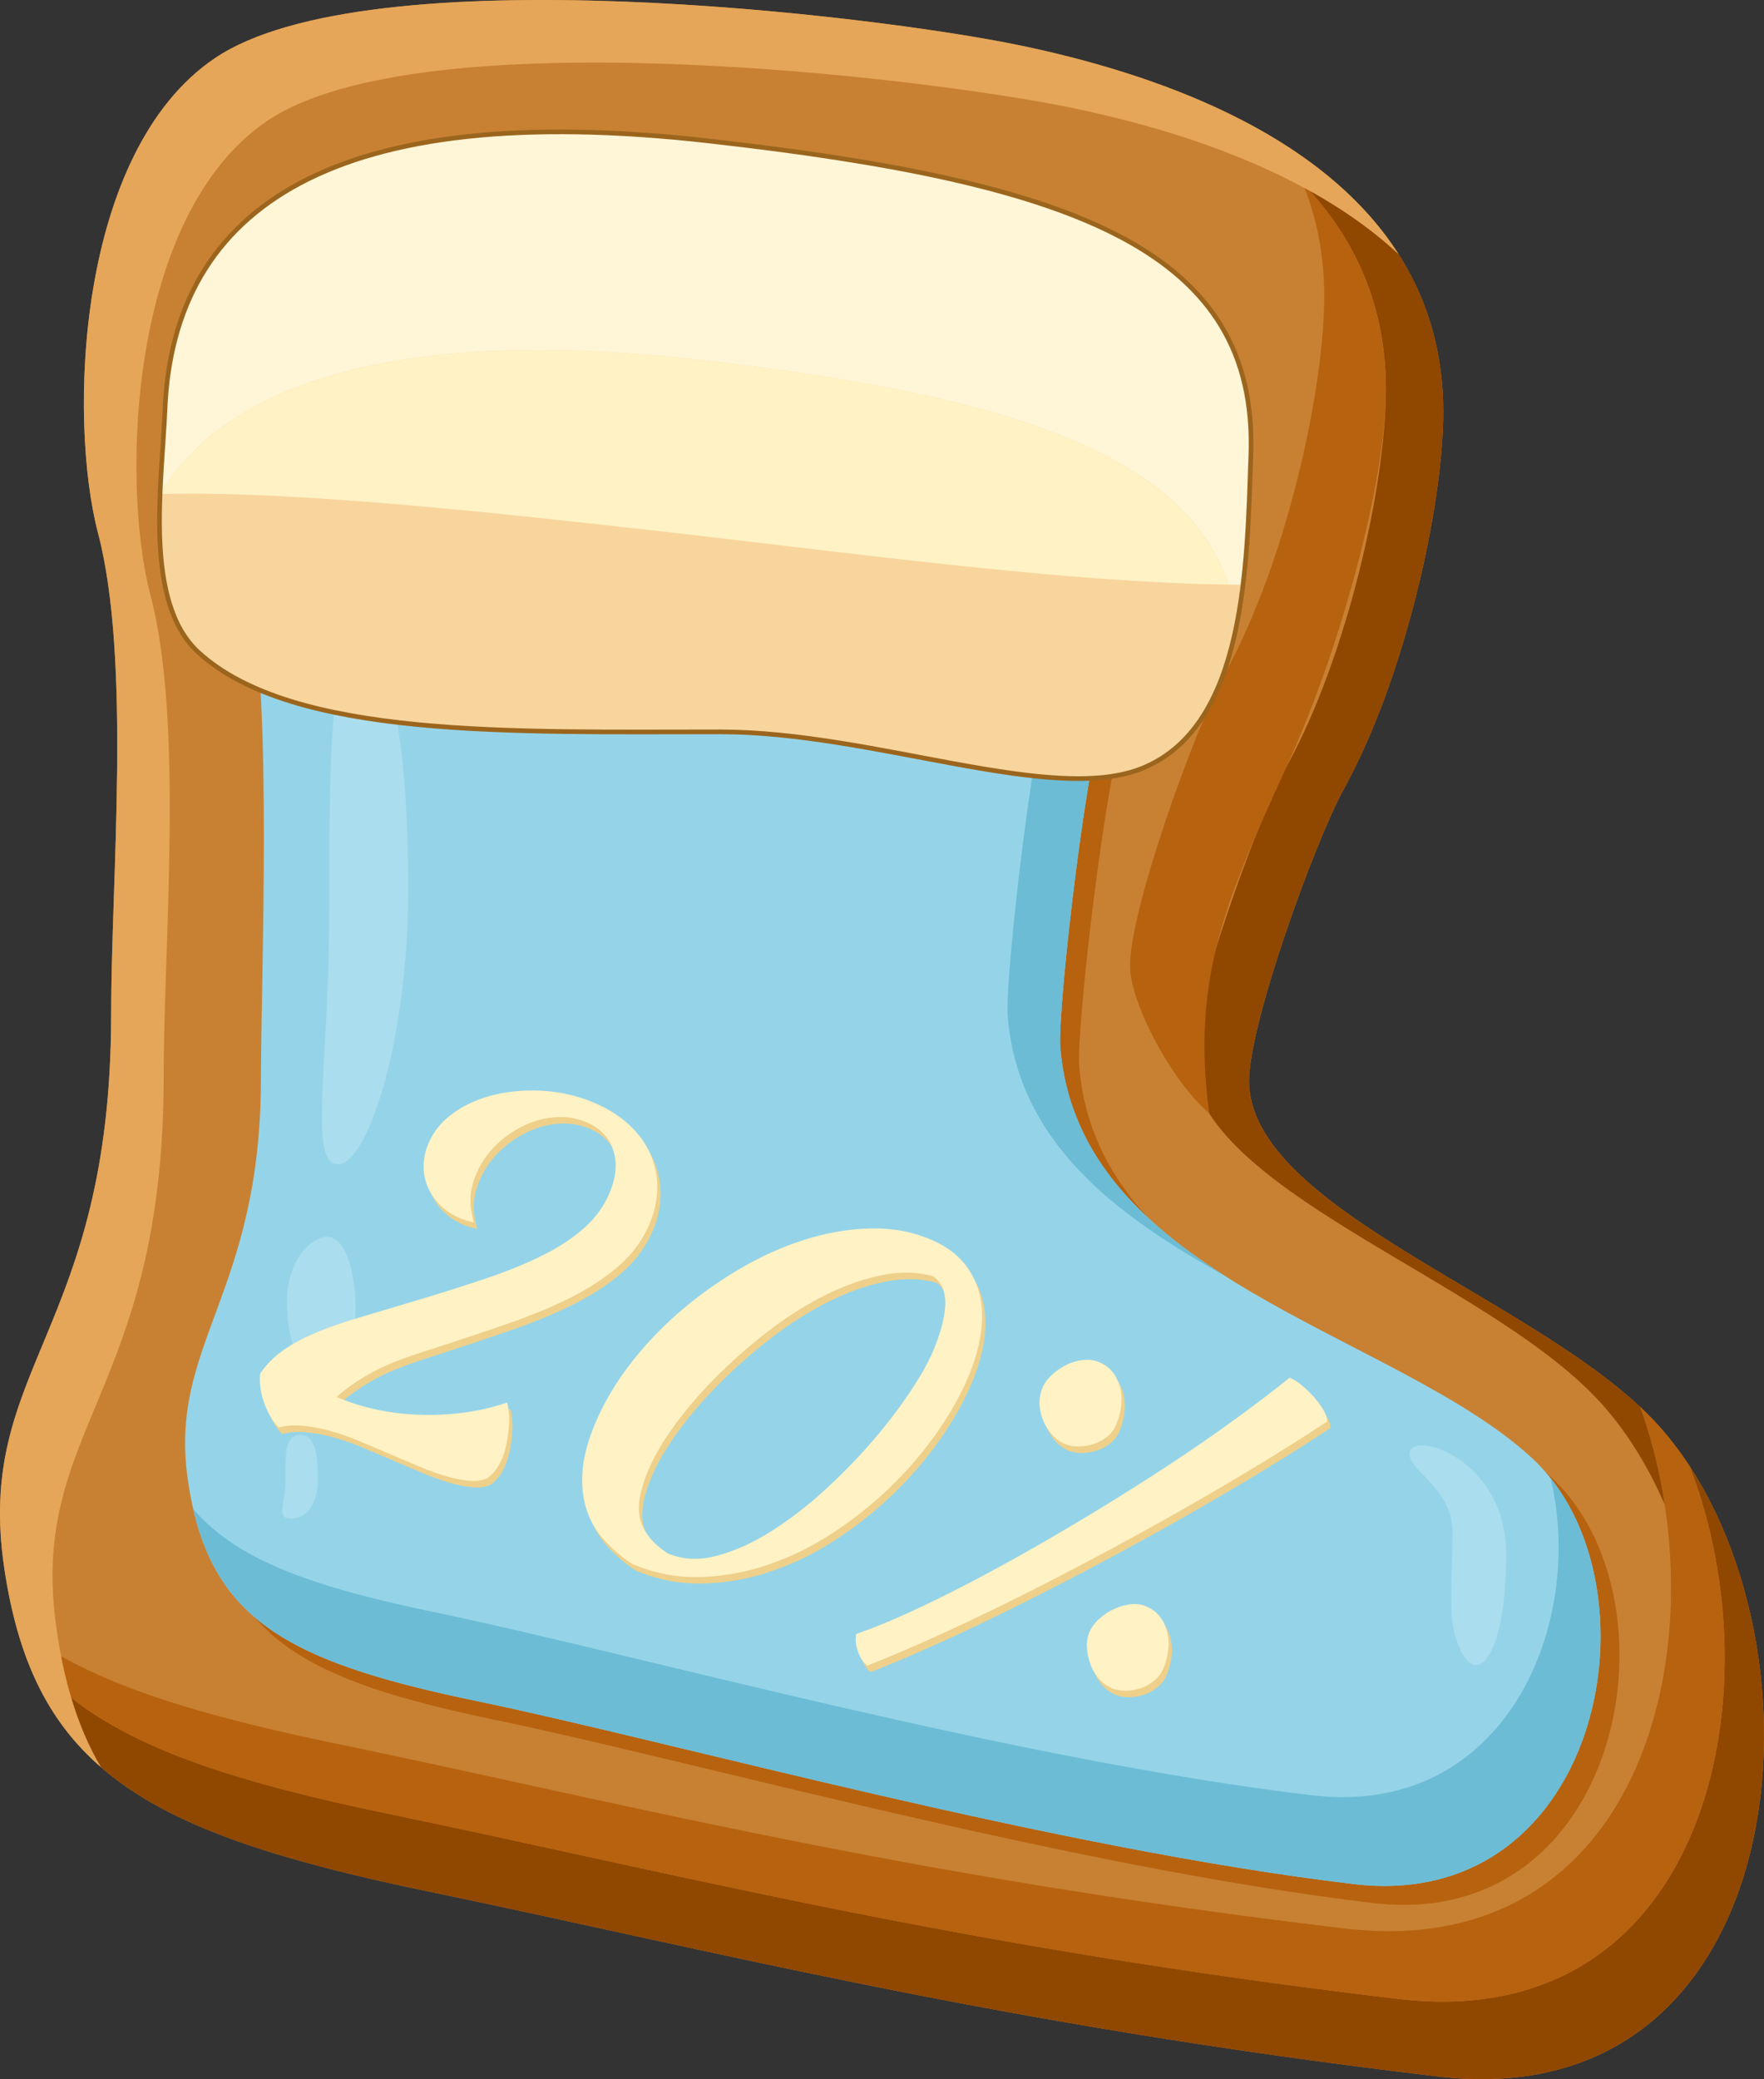 <?xml version="1.0" encoding="UTF-8"?> <svg xmlns="http://www.w3.org/2000/svg" width="2887.313" height="3402.629" viewBox="0 0 2887.313 3402.629"><rect x="0" y="0" width="2887.313" height="3402.629" fill="#333333" stroke="none"/> <g id="Сгруппировать_6" data-name="Сгруппировать 6" transform="translate(5222.347 -3243)"> <path id="Контур_38" data-name="Контур 38" d="M14985.485,6176.175c251.377-169.486,1077.764-70.794,1318.637-20.611,285.425,59.468,691.753,209.8,691.753,599.266,0,155.584-63.141,436.083-161.723,615.627-49.887,90.862-156.113,386.553-156.113,479.4,0,213.427,484.1,359.26,669.145,563.061,293.406,323.105,241.676,1137.725-360.391,1066.393-723.295-85.707-1182.531-205.51-1648.774-302.06s-648.048-199.212-697.336-529.147,174.833-385.174,174.833-907.15c0-219.637,33.151-579.473-21.479-787.519C14745.139,6767.161,14758.393,6329.3,14985.485,6176.175Z" transform="translate(-19855.945 -2838.08)" fill="#c88133" fill-rule="evenodd"></path> <path id="Контур_39" data-name="Контур 39" d="M15481.358,7436.385c171.034-115.3,733.354-48.163,897.229-14.028,194.209,40.455,325.107-28.809,325.107,236.19,0,105.856,118.168,52.369,51.123,174.526-33.924,61.8-85.529,512.461-80.375,575.4,31.17,379.141,546.617,464.819,771.26,671.031,218.744,200.777,118.965,746.482-290.666,697.975-492.123-58.293-1116.586-233.406-1433.815-299.106s-440.936-135.555-474.472-360.044,119.275-303.773,119.275-658.947c0-149.447,18.92-636.706-18.229-778.246-33.262-126.731-20.936-140.562,133.562-244.75Z" transform="translate(-20130.275 -3420.082)" fill="#b7620f" fill-rule="evenodd"></path> <path id="Контур_40" data-name="Контур 40" d="M15424.859,7379.927c171.029-115.3,733.355-48.157,897.225-14.022,194.211,40.448,325.109-28.809,325.109,236.19,0,105.852,118.172,52.368,51.121,174.521-33.92,61.8-85.529,512.466-80.375,575.4,31.174,379.141,546.623,464.819,771.268,671.031,218.734,200.782,118.955,746.482-290.668,697.979-492.125-58.3-1116.586-233.412-1433.82-299.106s-440.937-135.561-474.467-360.044,119.275-303.772,119.275-658.948c0-149.445,18.92-636.7-18.234-778.244-33.256-126.731-20.93-140.567,133.566-244.755Z" transform="translate(-20104.801 -3394.623)" fill="#95d4e8" fill-rule="evenodd"></path> <path id="Контур_41" data-name="Контур 41" d="M14880.012,7055.879c-48.893-186.276-35.645-624.137,191.449-777.262,251.377-169.486,1077.768-70.794,1318.637-20.611,172.291,35.9,388.645,104.907,533.088,239.633-129.8-204.093-407.615-298.013-619.07-342.074-240.873-50.184-1067.258-148.875-1318.635,20.611-227.094,153.125-240.348,590.985-191.449,777.257,54.631,208.046,21.479,567.882,21.479,787.518,0,521.977-224.115,577.211-174.834,907.15,22,147.184,70.352,249.143,158.578,325.5-36.018-60.522-59.2-133.409-72.59-223.062-49.283-329.94,174.834-385.176,174.834-907.151,0-219.637,33.146-579.472-21.484-787.513Z" transform="translate(-19855.941 -2838.08)" fill="#e5a659" fill-rule="evenodd"></path> <path id="Контур_42" data-name="Контур 42" d="M17495.063,10451.4c144.846,373.9,25.678,931.385-476.766,871.856-723.292-85.706-1182.534-205.509-1648.775-302.06-246.463-51.034-413.439-103.793-523.382-190.9,12.661,42.436,28.793,80.2,48.971,114.1,109.524,94.815,280.515,150.159,538.76,203.643,466.242,96.551,925.478,216.354,1648.774,302.06,563.555,66.781,644.936-642.673,412.418-998.693Z" transform="translate(-19951.791 -4808.877)" fill="#904700" fill-rule="evenodd"></path> <path id="Контур_43" data-name="Контур 43" d="M17004.637,11243.722c502.445,59.528,621.611-497.955,476.768-871.858a540.276,540.276,0,0,0-52.027-67.7q-13.436-14.807-28.887-29.215c133.963,373.5,10.6,911.982-483.652,853.415-723.291-85.7-1182.527-205.5-1648.775-302.054-198.25-41.059-345.076-83.209-452.152-143.482q7.028,35.852,16.57,67.928c109.941,87.112,276.918,139.87,523.381,190.9,466.242,96.551,925.484,216.354,1648.775,302.061Z" transform="translate(-19938.158 -4729.308)" fill="#b7620f" fill-rule="evenodd"></path> <path id="Контур_44" data-name="Контур 44" d="M18436.219,7627.291c98.582-179.544,161.723-460.042,161.723-615.627,0-100.926-27.293-185.809-72.684-257.191-43.07-40.174-92.525-74.5-145.311-103.853,75.488,83.659,124.166,189.8,124.166,324.6,0,155.584-63.133,436.088-161.715,615.633-49.891,90.862-156.117,386.547-156.117,479.4,0,213.426,484.1,359.26,669.145,563.061,42.434,46.741,77.66,103.76,105.033,166.885a859.9,859.9,0,0,0-40.092-159.664c-201.914-188.855-640.258-330.758-640.258-533.846,0-92.844,106.227-388.535,156.113-479.4Z" transform="translate(-21458.029 -3094.914)" fill="#904700" fill-rule="evenodd"></path> <path id="Контур_45" data-name="Контур 45" d="M18259.473,7586.87c85.141-186.287,161.717-460.049,161.717-615.633,0-134.8-48.68-240.945-124.168-324.6q-4.415-2.446-8.852-4.853c20.553,52.742,32.082,111.572,32.082,177.189,0,155.584-63.141,436.088-161.723,615.633-49.887,90.862-156.111,386.547-156.111,479.4,0,61.6,67.773,188.692,129.609,242.048-29.32-220.224,26.674-348.718,127.443-569.178Z" transform="translate(-21375.115 -3090.927)" fill="#b7620f" fill-rule="evenodd"></path> <path id="Контур_46" data-name="Контур 46" d="M17040.82,11005.832c-492.133-58.288-1116.593-233.4-1433.823-299.1-202.045-41.843-325.6-85.377-397.336-169.469,43.484,189.06,171.145,253.715,466,314.781,317.229,65.693,941.691,240.808,1433.813,299.095,388.664,46.032,498.391-442.886,321.756-664.554,57.852,238.886-73.615,556.764-390.408,519.242Z" transform="translate(-20115.721 -4824.746)" fill="#6cbcd5" fill-rule="evenodd"></path> <path id="Контур_47" data-name="Контур 47" d="M17634.656,8363.787c16.9,205.613,176.229,324.917,354.361,423.949-140.721-89.781-254.105-201.271-268.227-372.942-5.162-62.937,46.449-513.608,80.377-575.4,67.043-122.152-51.127-68.669-51.127-174.521,0-153.822-44.111-195.028-119.09-210.435,21.369,31.367,32.949,80.623,32.949,159.428,0,105.851,118.172,52.368,51.127,174.526C17681.105,7850.185,17629.5,8300.85,17634.656,8363.787Z" transform="translate(-21207.602 -3457.397)" fill="#6cbcd5" fill-rule="evenodd"></path> <path id="Контур_48" data-name="Контур 48" d="M15655,8010.77c48.816,0,79.47,147.831,79.47,396.2s-66.33,449.721-115.146,449.721-14.056-165.658-14.056-414.027.912-431.9,49.733-431.9Z" transform="translate(-20288.709 -3708.274)" fill="#fff" fill-rule="evenodd" opacity="0.2"></path> <path id="Контур_49" data-name="Контур 49" d="M15555.557,9767.76c26.268,0,45.857,49.08,45.857,118.029s-37.287,102.552-63.559,102.552-48.586-45.483-48.586-114.438S15529.258,9767.76,15555.557,9767.76Z" transform="translate(-20241.811 -4500.59)" fill="#fff" fill-rule="evenodd" opacity="0.2"></path> <path id="Контур_50" data-name="Контур 50" d="M15504.457,10357.9c25.447,0,29.076,33.646,29.076,73.046s-18.32,64.068-43.764,64.068-9.285-24.69-9.285-64.085-1.471-73.028,23.973-73.028Z" transform="translate(-20235.566 -4766.714)" fill="#fff" fill-rule="evenodd" opacity="0.2"></path> <path id="Контур_51" data-name="Контур 51" d="M18993.691,10566.744c0,162.156-44.139,214-71.48,163.627s-16.285-97.187-16.285-199.239c0-67.714-63.93-96.709-69.773-123.058C18825.242,10359.093,18993.691,10404.609,18993.691,10566.744Z" transform="translate(-21750.859 -4780.919)" fill="#fff" fill-rule="evenodd" opacity="0.2"></path> <path id="Контур_52" data-name="Контур 52" d="M16006.576,6488.815c608.42,68.411,900.795,181.422,888.873,514.416-6.352,177.606-7.422,441.134-175.686,511.631-148.041,62.026-439.932-58.8-692.686-58.8-341.08,0-699.413,11.206-854.13-129.966-90.258-82.341-60.006-274.689-54.86-397.989,13.886-332.917,280.064-507.7,888.488-439.295Z" transform="translate(-20070.373 -3015.33)" fill="#f8d59d" fill-rule="evenodd"></path> <path id="Контур_53" data-name="Контур 53" d="M15110.7,7066.864c110.271-184.432,397-274.239,878.584-220.1s797.023,145.74,870.371,368.292q11.947.139,23.668.187c8.939-73.134,10.553-148.128,12.83-212.011,11.922-332.992-280.453-446-888.871-514.415s-874.6,106.378-888.49,439.295C15117.084,6968.963,15112.621,7017.378,15110.7,7066.864Z" transform="translate(-20071.094 -3015.328)" fill="#fff6d8" fill-rule="evenodd"></path> <path id="Контур_54" data-name="Контур 54" d="M15989.293,7139.985c-481.58-54.136-768.311,35.672-878.582,220.1,220.168-6.139,567.729,32.712,813.619,60.329,298.4,33.509,662.572,84.356,935.336,87.859-73.348-222.552-388.783-314.161-870.373-368.292Z" transform="translate(-20071.1 -3308.552)" fill="#fff2c5" fill-rule="evenodd"></path> <path id="Контур_55" data-name="Контур 55" d="M16006.576,6488.815c608.42,68.411,900.795,181.422,888.873,514.416-6.352,177.606-7.422,441.134-175.686,511.631-148.041,62.026-439.932-58.8-692.686-58.8-341.08,0-699.413,11.206-854.13-129.966-90.258-82.341-60.006-274.689-54.86-397.989,13.886-332.917,280.064-507.7,888.488-439.295Z" transform="translate(-20070.373 -3015.33)" fill="none" stroke="#9b651d" stroke-miterlimit="22.926" stroke-width="7.62" fill-rule="evenodd"></path> <g id="Сгруппировать_3" data-name="Сгруппировать 3" transform="matrix(0.921, 0.391, -0.391, 0.921, -1287.669, 907.245)"> <path id="Контур_9" data-name="Контур 9" d="M534.165-202.422q0,42.084-18.906,81.537T462.94-41.972q-33.414,39.46-79.579,81.1t-99.8,88.125q-24.621,21.035-41.768,37.694a353.834,353.834,0,0,0-29.457,32.006,341.612,341.612,0,0,0-21.544,29.815,285.869,285.869,0,0,0-17.147,31.12q70.346,0,140.253-27.871t120.028-72.813a114.7,114.7,0,0,1,8.793,13.829,119.6,119.6,0,0,1,9.233,21.413q3.957,12.05,7.035,25.878a125.006,125.006,0,0,1,3.078,27.211q0,22.3-9.673,38.361-8.793,9.81-25.061,15.162a201.184,201.184,0,0,1-38.251,8.031,393.489,393.489,0,0,1-47.484,2.679H236.073a372.611,372.611,0,0,0-50.561,3.311,264.42,264.42,0,0,0-44.846,9.934Q120,329.64,105.932,340.989q-21.1-9.673-38.251-28.578T43.5,271.522A151.341,151.341,0,0,1,61.966,224q13.19-22,35.613-45.759t55.837-51.475q33.414-27.719,79.14-65.558,51-42.249,92.329-79.208t69.907-70.834q28.578-33.875,43.966-66.877t15.388-67.324q0-43.114-21.983-67.756T374.127-315.43a108.762,108.762,0,0,0-49.242,11.878,140.618,140.618,0,0,0-42.208,32.563,171.861,171.861,0,0,0-29.9,47.525A143.359,143.359,0,0,0,241.349-166.7q0,22,6.595,39.158t20.664,34.761a109.562,109.562,0,0,1-22.863,2.638,103.184,103.184,0,0,1-38.69-7.041,92.715,92.715,0,0,1-30.337-19.359,86.6,86.6,0,0,1-19.785-29.038,94.385,94.385,0,0,1-7.035-36.959q0-33.428,19.345-63.786t51-53.241q31.656-22.883,71.665-36.52a250.545,250.545,0,0,1,81.338-13.637q36.053,0,65.95,10.524t51,30.248a135.079,135.079,0,0,1,32.535,46.907Q534.165-234.861,534.165-202.422ZM724.979,320.325a244.319,244.319,0,0,1-58.475-18.9,134.8,134.8,0,0,1-45.725-35.146q-18.906-22.4-29.9-55.356t-10.992-80.41q0-53.612,14.949-110.727A579.775,579.775,0,0,1,636.607-91.373a663.89,663.89,0,0,1,63.312-102.813q36.492-48.768,79.579-85.24t91.01-58q47.923-21.53,97.166-21.53,36.932,0,63.751,13.636a126.951,126.951,0,0,1,44.846,37.839q18.026,24.2,26.82,58.077t8.793,73.472q0,51.908-12.75,109.1a614.772,614.772,0,0,1-36.492,111.75,635.042,635.042,0,0,1-57.6,104.269A461.6,461.6,0,0,1,928.1,236.734a373.882,373.882,0,0,1-94.088,60.715Q783.015,320.325,724.979,320.325ZM689.806,167.541q0,58.778,21.1,82.98t61.553,31.113q39.57,0,75.183-27.74t65.51-70.649a621.793,621.793,0,0,0,54.079-95.352,925.274,925.274,0,0,0,40.889-104.461,826.76,826.76,0,0,0,25.5-98.4q8.793-46.378,8.793-76.715,0-47.676-10.992-77.58t-36.492-35.977q-40.449,5.18-78.7,31.546t-72.105,66.121a572.509,572.509,0,0,0-61.993,89.458,859.744,859.744,0,0,0-48.8,100.7,683.362,683.362,0,0,0-32.1,99.392Q689.806,130.376,689.806,167.541ZM1526.047,55.647q16.707,0,29.018,7.474a68.482,68.482,0,0,1,20.664,19.345,83.714,83.714,0,0,1,12.311,26.38A111.466,111.466,0,0,1,1592,138.3a51.133,51.133,0,0,1-6.155,24.621,69.324,69.324,0,0,1-15.828,19.785,79.587,79.587,0,0,1-21.1,13.19,56.336,56.336,0,0,1-21.983,4.836,58.033,58.033,0,0,1-24.621-5.716,72.445,72.445,0,0,1-21.983-15.828,98.014,98.014,0,0,1-16.267-22.863,57.6,57.6,0,0,1-6.6-26.82q0-10.552,5.716-23.742a91.469,91.469,0,0,1,15.388-24.182,94.426,94.426,0,0,1,21.983-18.466A48.487,48.487,0,0,1,1526.047,55.647ZM1299.181-282.015q16.707,0,29.018,7.474a68.482,68.482,0,0,1,20.664,19.345,83.106,83.106,0,0,1,12.311,26.82,116.409,116.409,0,0,1,3.957,29.9,48.649,48.649,0,0,1-6.155,24.182,71.66,71.66,0,0,1-15.828,19.345,79.591,79.591,0,0,1-21.1,13.19,56.336,56.336,0,0,1-21.983,4.836,58.034,58.034,0,0,1-24.621-5.716,82.613,82.613,0,0,1-22.423-15.388,77.214,77.214,0,0,1-16.268-22.423,62.87,62.87,0,0,1-6.155-27.7q0-10.552,5.716-23.742a97.952,97.952,0,0,1,14.949-24.182,83.781,83.781,0,0,1,21.983-18.466Q1285.991-282.015,1299.181-282.015Zm381.628-56.277q-43.966,65.95-92.769,132.779t-98.485,130.58q-49.682,63.751-98.485,123.106t-93.648,110.8q-44.846,51.441-83.976,93.209t-69.027,70.786q-9.673-1.759-21.544-13.63t-15.388-26.82q34.294-30.776,76.5-77.821t87.493-103.761q45.286-56.717,91.45-119.589t89.252-126.184q43.087-63.312,80.019-123.985T1596.394-380.5a83.546,83.546,0,0,1,23.742,3.957,175.822,175.822,0,0,1,25.94,10.112A126.491,126.491,0,0,1,1668.5-352.8Q1678.171-345.327,1680.809-338.292Z" transform="translate(-1472.103 5323.419)" fill="#eed08a"></path> <path id="Контур_2" data-name="Контур 2" d="M534.165-202.422q0,42.084-18.906,81.537T462.94-41.972q-33.414,39.46-79.579,81.1t-99.8,88.125q-24.621,21.035-41.768,37.694a353.834,353.834,0,0,0-29.457,32.006,341.612,341.612,0,0,0-21.544,29.815,285.869,285.869,0,0,0-17.147,31.12q70.346,0,140.253-27.871t120.028-72.813a114.7,114.7,0,0,1,8.793,13.829,119.6,119.6,0,0,1,9.233,21.413q3.957,12.05,7.035,25.878a125.006,125.006,0,0,1,3.078,27.211q0,22.3-9.673,38.361-8.793,9.81-25.061,15.162a201.184,201.184,0,0,1-38.251,8.031,393.489,393.489,0,0,1-47.484,2.679H236.073a372.611,372.611,0,0,0-50.561,3.311,264.42,264.42,0,0,0-44.846,9.934Q120,329.64,105.932,340.989q-21.1-9.673-38.251-28.578T43.5,271.522A151.341,151.341,0,0,1,61.966,224q13.19-22,35.613-45.759t55.837-51.475q33.414-27.719,79.14-65.558,51-42.249,92.329-79.208t69.907-70.834q28.578-33.875,43.966-66.877t15.388-67.324q0-43.114-21.983-67.756T374.127-315.43a108.762,108.762,0,0,0-49.242,11.878,140.618,140.618,0,0,0-42.208,32.563,171.861,171.861,0,0,0-29.9,47.525A143.359,143.359,0,0,0,241.349-166.7q0,22,6.595,39.158t20.664,34.761a109.562,109.562,0,0,1-22.863,2.638,103.184,103.184,0,0,1-38.69-7.041,92.715,92.715,0,0,1-30.337-19.359,86.6,86.6,0,0,1-19.785-29.038,94.385,94.385,0,0,1-7.035-36.959q0-33.428,19.345-63.786t51-53.241q31.656-22.883,71.665-36.52a250.545,250.545,0,0,1,81.338-13.637q36.053,0,65.95,10.524t51,30.248a135.079,135.079,0,0,1,32.535,46.907Q534.165-234.861,534.165-202.422ZM724.979,320.325a244.319,244.319,0,0,1-58.475-18.9,134.8,134.8,0,0,1-45.725-35.146q-18.906-22.4-29.9-55.356t-10.992-80.41q0-53.612,14.949-110.727A579.775,579.775,0,0,1,636.607-91.373a663.89,663.89,0,0,1,63.312-102.813q36.492-48.768,79.579-85.24t91.01-58q47.923-21.53,97.166-21.53,36.932,0,63.751,13.636a126.951,126.951,0,0,1,44.846,37.839q18.026,24.2,26.82,58.077t8.793,73.472q0,51.908-12.75,109.1a614.772,614.772,0,0,1-36.492,111.75,635.042,635.042,0,0,1-57.6,104.269A461.6,461.6,0,0,1,928.1,236.734a373.882,373.882,0,0,1-94.088,60.715Q783.015,320.325,724.979,320.325ZM689.806,167.541q0,58.778,21.1,82.98t61.553,31.113q39.57,0,75.183-27.74t65.51-70.649a621.793,621.793,0,0,0,54.079-95.352,925.274,925.274,0,0,0,40.889-104.461,826.76,826.76,0,0,0,25.5-98.4q8.793-46.378,8.793-76.715,0-47.676-10.992-77.58t-36.492-35.977q-40.449,5.18-78.7,31.546t-72.105,66.121a572.509,572.509,0,0,0-61.993,89.458,859.744,859.744,0,0,0-48.8,100.7,683.362,683.362,0,0,0-32.1,99.392Q689.806,130.376,689.806,167.541ZM1526.047,55.647q16.707,0,29.018,7.474a68.482,68.482,0,0,1,20.664,19.345,83.714,83.714,0,0,1,12.311,26.38A111.466,111.466,0,0,1,1592,138.3a51.133,51.133,0,0,1-6.155,24.621,69.324,69.324,0,0,1-15.828,19.785,79.587,79.587,0,0,1-21.1,13.19,56.336,56.336,0,0,1-21.983,4.836,58.033,58.033,0,0,1-24.621-5.716,72.445,72.445,0,0,1-21.983-15.828,98.014,98.014,0,0,1-16.267-22.863,57.6,57.6,0,0,1-6.6-26.82q0-10.552,5.716-23.742a91.469,91.469,0,0,1,15.388-24.182,94.426,94.426,0,0,1,21.983-18.466A48.487,48.487,0,0,1,1526.047,55.647ZM1299.181-282.015q16.707,0,29.018,7.474a68.482,68.482,0,0,1,20.664,19.345,83.106,83.106,0,0,1,12.311,26.82,116.409,116.409,0,0,1,3.957,29.9,48.649,48.649,0,0,1-6.155,24.182,71.66,71.66,0,0,1-15.828,19.345,79.591,79.591,0,0,1-21.1,13.19,56.336,56.336,0,0,1-21.983,4.836,58.034,58.034,0,0,1-24.621-5.716,82.613,82.613,0,0,1-22.423-15.388,77.214,77.214,0,0,1-16.268-22.423,62.87,62.87,0,0,1-6.155-27.7q0-10.552,5.716-23.742a97.952,97.952,0,0,1,14.949-24.182,83.781,83.781,0,0,1,21.983-18.466Q1285.991-282.015,1299.181-282.015Zm381.628-56.277q-43.966,65.95-92.769,132.779t-98.485,130.58q-49.682,63.751-98.485,123.106t-93.648,110.8q-44.846,51.441-83.976,93.209t-69.027,70.786q-9.673-1.759-21.544-13.63t-15.388-26.82q34.294-30.776,76.5-77.821t87.493-103.761q45.286-56.717,91.45-119.589t89.252-126.184q43.087-63.312,80.019-123.985T1596.394-380.5a83.546,83.546,0,0,1,23.742,3.957,175.822,175.822,0,0,1,25.94,10.112A126.491,126.491,0,0,1,1668.5-352.8Q1678.171-345.327,1680.809-338.292Z" transform="translate(-1481.32 5315.765)" fill="#fff2c5"></path> </g> </g> </svg> 